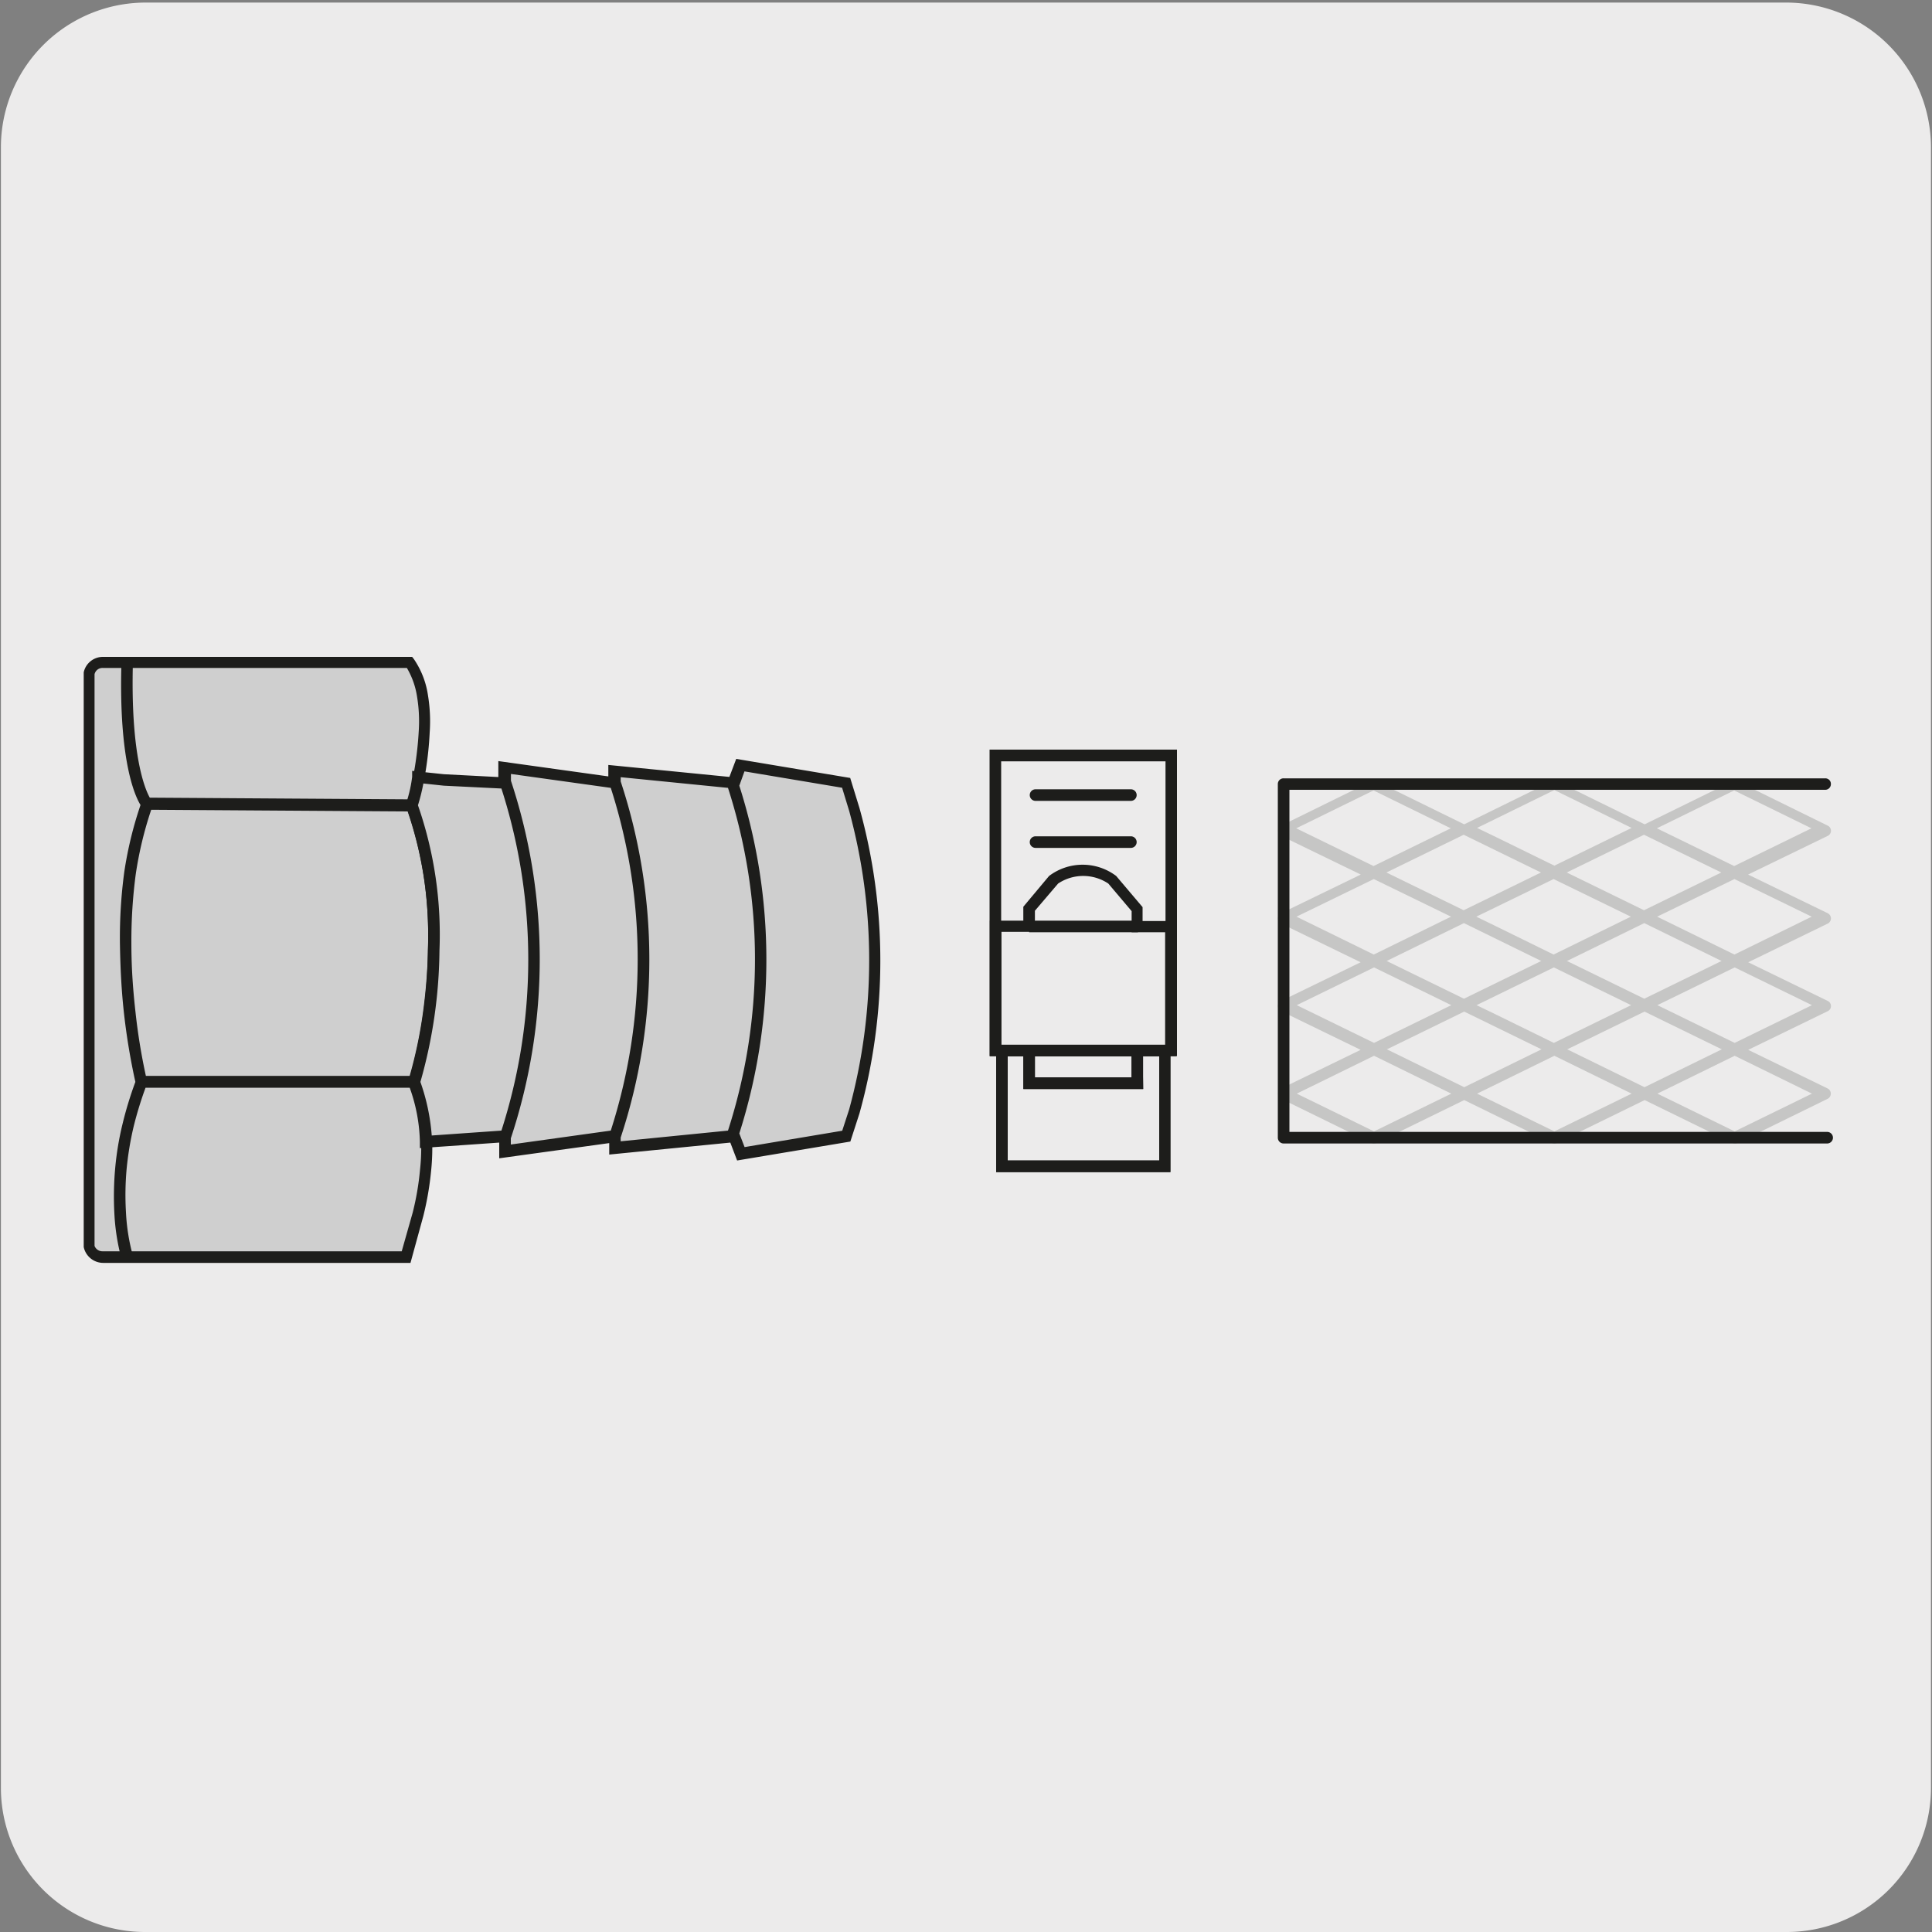 <svg viewBox="0 0 150 150" xmlns="http://www.w3.org/2000/svg"><rect x="0" y="0" width="150" height="150" fill="#808080" stroke="none"/><path d="m11.32.2h127.32a11.25 11.25 0 0 1 11.28 11.21v127.4a11.19 11.19 0 0 1 -11.19 11.19h-127.46a11.19 11.19 0 0 1 -11.2-11.19v-127.37a11.24 11.24 0 0 1 11.25-11.24z" fill="#ecebeb"/><path d="m6.89 52.3a1.09 1.09 0 0 1 1.11-.87h23.79a6.36 6.36 0 0 1 1 2.61 12.35 12.35 0 0 1 .12 2.79 26.57 26.57 0 0 1 -.9 5.62v.09.1a31.65 31.65 0 0 1 1.31 5.22 32.29 32.29 0 0 1 .36 5.38 44 44 0 0 1 -.4 5.38 36.14 36.14 0 0 1 -1.11 5.28v.12.11a14.36 14.36 0 0 1 .83 3.31 15.81 15.81 0 0 1 0 3.44 21.1 21.1 0 0 1 -.59 3.42l-.94 3.3h-23.47a1.1 1.1 0 0 1 -1.06-.87z" fill="#cfcfcf"/><path d="m31.87 98.05h-23.87a1.55 1.55 0 0 1 -1.5-1.23v-44.62a1.52 1.52 0 0 1 1.5-1.2h24l.14.18a6.71 6.71 0 0 1 1.09 2.82 12.38 12.38 0 0 1 .13 2.89 26.45 26.45 0 0 1 -.9 5.68 31.23 31.23 0 0 1 1.31 5.27 31.8 31.8 0 0 1 .37 5.45 45.55 45.55 0 0 1 -.4 5.44 35.71 35.71 0 0 1 -1.13 5.27 14.78 14.78 0 0 1 .86 3.38 16.83 16.83 0 0 1 0 3.54 23.7 23.7 0 0 1 -.6 3.48zm-24.53-45.7v44.38a.65.65 0 0 0 .61.42h23.24l.85-3a21.3 21.3 0 0 0 .57-3.33 15.08 15.08 0 0 0 0-3.35 14 14 0 0 0 -.81-3.21l-.12-.26.06-.24a35.35 35.35 0 0 0 1.11-5.22 43.75 43.75 0 0 0 .39-5.33 31.06 31.06 0 0 0 -.36-5.3 30.55 30.55 0 0 0 -1.29-5.15v-.36a26.77 26.77 0 0 0 .92-5.62 11.73 11.73 0 0 0 -.13-2.69 6.19 6.19 0 0 0 -.79-2.23h-23.59a.63.63 0 0 0 -.66.49z" fill="#1d1d1b"/><path d="m65.73 60.8-8.21-1.37-.52 1.37-9.26-.91v.91l-8.53-1.19v1.19l-4.73-.24-2-.22a11.05 11.05 0 0 1 -.5 2.19 30.44 30.44 0 0 1 1.69 11.27 36.53 36.53 0 0 1 -1.51 10.2 13.83 13.83 0 0 1 .92 4.64l6.13-.43v1.18l8.53-1.18v.91l9.26-.89.52 1.37 8.21-1.37.63-1.92a44.1 44.1 0 0 0 0-23.43z" fill="#cfcfcf"/><path d="m9.43 97.72a16.58 16.58 0 0 1 -.55-3.5 24.6 24.6 0 0 1 .06-3.49 23.27 23.27 0 0 1 .57-3.45 29 29 0 0 1 1-3.28 50.72 50.72 0 0 1 -.89-5.38c-.18-1.64-.28-3.37-.31-5.47a38.11 38.11 0 0 1 .34-5.46 29.86 29.86 0 0 1 1.26-5.19c-.42-.68-1.71-3.42-1.48-11.08h.89c-.2 7.24.95 9.87 1.31 10.51l20 .13a10.16 10.16 0 0 0 .37-1.75v-.46l2.46.26 4.23.22v-1.24l8.54 1.19v-.89l9.4.93.53-1.4 8.85 1.48.72 2.34a44.2 44.2 0 0 1 0 23.7l-.71 2.19-8.79 1.47-.53-1.39-9.4.93v-.89l-8.54 1.18v-1.22l-6.16.43v-.51a13.23 13.23 0 0 0 -.79-4.18h-20.51a28.84 28.84 0 0 0 -.92 3 24.31 24.31 0 0 0 -.55 3.32 22.56 22.56 0 0 0 -.05 3.35 15.43 15.43 0 0 0 .52 3.31zm47.97-9.72.41 1.06 7.58-1.27.54-1.66a44 44 0 0 0 0-23.17l-.55-1.8-7.58-1.27-.4 1.11a44.43 44.43 0 0 1 0 27zm-17.74.35v.51l7.76-1.08a43.41 43.41 0 0 0 0-26.61l-7.75-1.08v.53a44.13 44.13 0 0 1 0 27.73zm8.53-.07v.33l8.33-.83a43.28 43.28 0 0 0 0-26.61l-8.33-.83v.33a44.08 44.08 0 0 1 0 27.65zm-15.55-4.28a16.12 16.12 0 0 1 .88 4.16l5.41-.38a43.35 43.35 0 0 0 0-26.56l-4.47-.22-1.59-.17a14.87 14.87 0 0 1 -.42 1.69 30.57 30.57 0 0 1 1.67 11.28 38.35 38.35 0 0 1 -1.48 10.2zm-21.31-.47h20.52a37.78 37.78 0 0 0 1.37-9.76 29.55 29.55 0 0 0 -1.57-10.77l-19.91-.13a29 29 0 0 0 -1.2 5 39.34 39.34 0 0 0 -.34 5.33c0 2.06.14 3.77.32 5.38a46.54 46.54 0 0 0 .81 4.97z" fill="#1d1d1b"/><path d="m120.68 88.79a.49.49 0 0 1 -.2-.05l-6.8-3.33-6.81 3.33a.47.47 0 0 1 -.4 0l-7-3.43a.45.45 0 0 1 0-.8l6.17-3-6.17-3a.44.44 0 0 1 0-.8l6.17-3-6.17-3a.45.45 0 0 1 0-.81l6.18-3-6.18-3a.45.45 0 0 1 0-.8l7-3.44a.47.47 0 0 1 .4 0l6.81 3.34 6.8-3.34a.47.47 0 0 1 .4 0l6.81 3.34 6.81-3.34a.47.47 0 0 1 .4 0l7 3.44a.44.44 0 0 1 0 .8l-6.18 3 6.18 3a.45.45 0 0 1 0 .81l-6.17 3 6.17 3a.44.44 0 0 1 0 .8l-6.17 3 6.17 3a.45.45 0 0 1 0 .8l-7 3.43a.47.47 0 0 1 -.4 0l-6.81-3.33-6.81 3.33a.46.46 0 0 1 -.2.05zm-6-3.88 6 2.93 6-2.93-6-2.94zm-14 0 6 2.93 6-2.93-6-2.94zm28 0 6 2.93 6-2.93-6-2.94zm-7-3.44 6 2.94 6-2.94-6-2.93zm-14 0 6 2.94 6-2.94-6-2.93zm-7-3.43 6 2.93 6-2.93-6-2.93zm28 0 6 2.93 6-2.93-6-2.93zm-12.53.73 4.49 2.2 6-2.93-6-2.93-6 2.93zm-8.49-4.16 6 2.93 6-2.93-6-2.94zm14 0 6 2.93 6-2.93-6-2.94zm-21-3.44 6 2.94 6-2.94-6-2.92zm28 0 6 2.94 6-2.94-6-2.92zm-12.52.74 4.48 2.2 6-2.94-6-2.92-6 2.92zm-8.5-4.17 6 2.93 6-2.93-6-2.93zm14 0 6 2.93 6-2.93-6-2.93zm-21-3.43 6 2.93 6-2.93-6-2.94zm28 0 6 2.93 6-2.93-6-2.94zm-12.47.69 4.51 2.21 6-2.93-6-2.94-6 2.94z" fill="#c6c6c5"/><g fill="#1d1d1b"><path d="m90.87 91h-13.53v-9.86h13.53zm-12.63-.9h11.76v-8.1h-11.76z"/><path d="m90.87 91h-13.53v-9.86h13.53zm-12.63-.9h11.76v-8.1h-11.76z"/><path d="m91.38 82h-14.55v-23.8h14.55zm-13.65-.89h12.76v-22h-12.76z"/><path d="m87.8 65.83h-7.4a.45.45 0 1 1 0-.9h7.4a.45.45 0 1 1 0 .9zm0-3.65h-7.4a.45.45 0 0 1 0-.9h7.4a.45.45 0 0 1 0 .9z"/><path d="m88.76 84.55h-9.3v-2.55h-2.61v-10.52h2.6v-1.08l2-2.39a4.32 4.32 0 0 1 5.21 0l2.05 2.42v1.08h2.6v10.49h-2.6zm-8.41-.9h7.51v-1.65h-7.51zm-2.6-2.52h12.71v-8.75h-2.6v-1.64l-1.81-2.14a3.51 3.51 0 0 0 -3.9 0l-1.8 2.11v1.64h-2.6z"/><path d="m88.75 84.55h-9.3v-3.41h9.3zm-8.4-.9h7.5v-1.65h-7.5zm8-11.27h-8.45v-.9h8.41z"/><path d="m141.86 88.78h-42.2a.45.45 0 0 1 -.45-.45v-27.46a.44.44 0 0 1 .45-.44h42.05a.43.43 0 0 1 .44.44.44.44 0 0 1 -.44.45h-41.6v26.56h41.75a.45.45 0 0 1 0 .9z"/></g></svg>